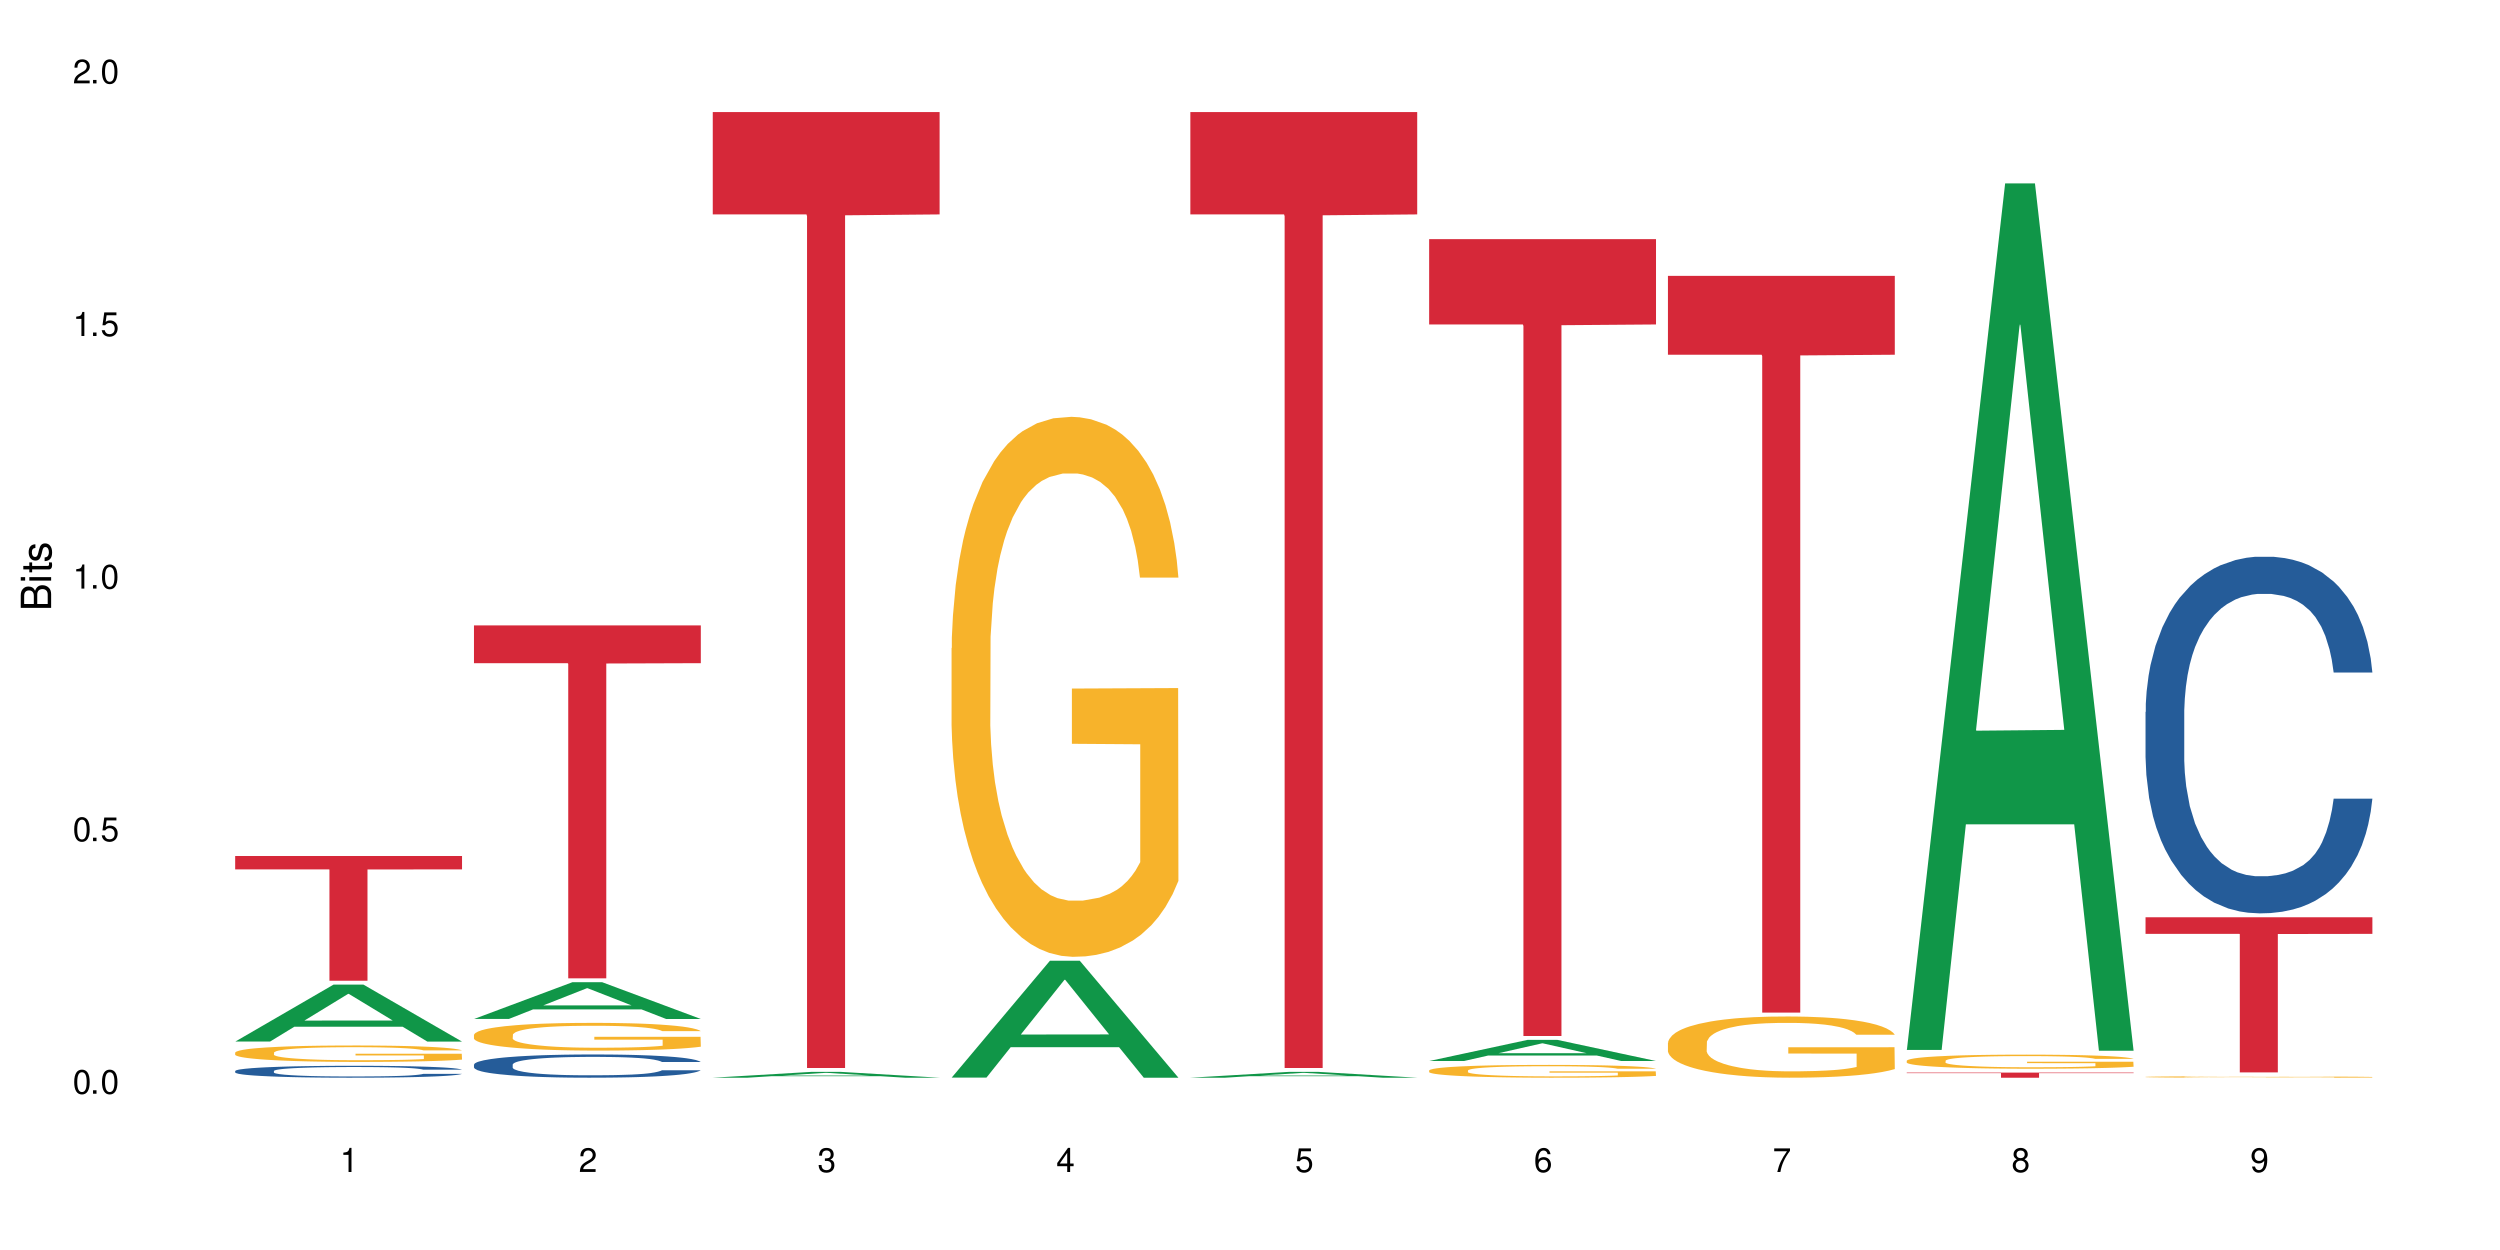 <?xml version="1.0" encoding="UTF-8"?>
<svg xmlns="http://www.w3.org/2000/svg" xmlns:xlink="http://www.w3.org/1999/xlink" width="720" height="360" viewBox="0 0 720 360">
<defs>
<g>
<g id="glyph-0-0">
</g>
<g id="glyph-0-1">
<path d="M 2.641 -6.938 C 2 -6.938 1.422 -6.656 1.078 -6.172 C 0.641 -5.562 0.406 -4.641 0.406 -3.359 C 0.406 -1.016 1.188 0.219 2.641 0.219 C 4.078 0.219 4.859 -1.016 4.859 -3.297 C 4.859 -4.641 4.656 -5.547 4.203 -6.172 C 3.844 -6.656 3.281 -6.938 2.641 -6.938 Z M 2.641 -6.188 C 3.547 -6.188 4 -5.25 4 -3.375 C 4 -1.406 3.562 -0.484 2.625 -0.484 C 1.734 -0.484 1.281 -1.438 1.281 -3.344 C 1.281 -5.25 1.734 -6.188 2.641 -6.188 Z M 2.641 -6.188 "/>
</g>
<g id="glyph-0-2">
<path d="M 1.828 -1 L 0.828 -1 L 0.828 0 L 1.828 0 Z M 1.828 -1 "/>
</g>
<g id="glyph-0-3">
<path d="M 4.562 -6.797 L 1.062 -6.797 L 0.547 -3.094 L 1.328 -3.094 C 1.719 -3.562 2.047 -3.734 2.578 -3.734 C 3.484 -3.734 4.062 -3.109 4.062 -2.094 C 4.062 -1.125 3.484 -0.531 2.578 -0.531 C 1.828 -0.531 1.375 -0.906 1.188 -1.672 L 0.328 -1.672 C 0.453 -1.109 0.547 -0.844 0.75 -0.594 C 1.125 -0.078 1.828 0.219 2.594 0.219 C 3.969 0.219 4.922 -0.781 4.922 -2.219 C 4.922 -3.562 4.031 -4.484 2.719 -4.484 C 2.25 -4.484 1.859 -4.359 1.469 -4.062 L 1.734 -5.969 L 4.562 -5.969 Z M 4.562 -6.797 "/>
</g>
<g id="glyph-0-4">
<path d="M 2.484 -4.938 L 2.484 0 L 3.328 0 L 3.328 -6.938 L 2.766 -6.938 C 2.469 -5.875 2.281 -5.734 0.984 -5.562 L 0.984 -4.938 Z M 2.484 -4.938 "/>
</g>
<g id="glyph-0-5">
<path d="M 4.859 -0.828 L 1.281 -0.828 C 1.359 -1.406 1.672 -1.781 2.5 -2.281 L 3.469 -2.828 C 4.406 -3.344 4.906 -4.062 4.906 -4.906 C 4.906 -5.484 4.672 -6.031 4.266 -6.406 C 3.859 -6.766 3.375 -6.938 2.719 -6.938 C 1.859 -6.938 1.219 -6.625 0.844 -6.031 C 0.609 -5.672 0.5 -5.234 0.484 -4.531 L 1.328 -4.531 C 1.359 -5.016 1.406 -5.281 1.531 -5.516 C 1.75 -5.938 2.188 -6.203 2.703 -6.203 C 3.469 -6.203 4.031 -5.641 4.031 -4.891 C 4.031 -4.344 3.719 -3.859 3.125 -3.516 L 2.234 -3 C 0.812 -2.172 0.406 -1.531 0.328 -0.016 L 4.859 -0.016 Z M 4.859 -0.828 "/>
</g>
<g id="glyph-0-6">
<path d="M 2.125 -3.188 L 2.578 -3.188 C 3.5 -3.188 3.984 -2.766 3.984 -1.922 C 3.984 -1.062 3.469 -0.531 2.594 -0.531 C 1.656 -0.531 1.203 -1 1.156 -2.016 L 0.312 -2.016 C 0.344 -1.453 0.438 -1.094 0.609 -0.781 C 0.953 -0.109 1.625 0.219 2.547 0.219 C 3.953 0.219 4.859 -0.625 4.859 -1.938 C 4.859 -2.828 4.516 -3.297 3.703 -3.594 C 4.344 -3.844 4.656 -4.328 4.656 -5.031 C 4.656 -6.219 3.875 -6.938 2.578 -6.938 C 1.203 -6.938 0.484 -6.172 0.453 -4.703 L 1.297 -4.703 C 1.312 -5.125 1.344 -5.359 1.453 -5.578 C 1.641 -5.969 2.062 -6.203 2.594 -6.203 C 3.344 -6.203 3.797 -5.75 3.797 -5 C 3.797 -4.516 3.609 -4.219 3.25 -4.047 C 3.016 -3.953 2.703 -3.922 2.125 -3.906 Z M 2.125 -3.188 "/>
</g>
<g id="glyph-0-7">
<path d="M 3.141 -1.672 L 3.141 0 L 3.984 0 L 3.984 -1.672 L 4.984 -1.672 L 4.984 -2.438 L 3.984 -2.438 L 3.984 -6.938 L 3.359 -6.938 L 0.266 -2.578 L 0.266 -1.672 Z M 3.141 -2.438 L 1 -2.438 L 3.141 -5.5 Z M 3.141 -2.438 "/>
</g>
<g id="glyph-0-8">
<path d="M 4.781 -5.125 C 4.609 -6.266 3.891 -6.938 2.844 -6.938 C 2.094 -6.938 1.422 -6.578 1.031 -5.953 C 0.594 -5.266 0.406 -4.422 0.406 -3.172 C 0.406 -2 0.578 -1.25 0.984 -0.641 C 1.359 -0.078 1.953 0.219 2.703 0.219 C 3.984 0.219 4.922 -0.75 4.922 -2.094 C 4.922 -3.375 4.062 -4.281 2.844 -4.281 C 2.172 -4.281 1.641 -4.031 1.281 -3.516 C 1.281 -5.234 1.828 -6.188 2.797 -6.188 C 3.391 -6.188 3.797 -5.797 3.938 -5.125 Z M 2.734 -3.531 C 3.547 -3.531 4.062 -2.953 4.062 -2.031 C 4.062 -1.156 3.484 -0.531 2.703 -0.531 C 1.922 -0.531 1.328 -1.188 1.328 -2.078 C 1.328 -2.938 1.906 -3.531 2.734 -3.531 Z M 2.734 -3.531 "/>
</g>
<g id="glyph-0-9">
<path d="M 4.984 -6.797 L 0.438 -6.797 L 0.438 -5.969 L 4.109 -5.969 C 2.5 -3.656 1.828 -2.234 1.328 0 L 2.219 0 C 2.594 -2.172 3.453 -4.047 4.984 -6.094 Z M 4.984 -6.797 "/>
</g>
<g id="glyph-0-10">
<path d="M 3.75 -3.656 C 4.469 -4.094 4.688 -4.438 4.688 -5.078 C 4.688 -6.172 3.844 -6.938 2.641 -6.938 C 1.438 -6.938 0.594 -6.172 0.594 -5.094 C 0.594 -4.438 0.812 -4.094 1.516 -3.656 C 0.734 -3.266 0.359 -2.703 0.359 -1.922 C 0.359 -0.656 1.281 0.219 2.641 0.219 C 3.984 0.219 4.922 -0.656 4.922 -1.922 C 4.922 -2.703 4.531 -3.266 3.75 -3.656 Z M 2.641 -6.188 C 3.359 -6.188 3.812 -5.75 3.812 -5.062 C 3.812 -4.406 3.344 -3.984 2.641 -3.984 C 1.922 -3.984 1.453 -4.406 1.453 -5.078 C 1.453 -5.75 1.922 -6.188 2.641 -6.188 Z M 2.641 -3.266 C 3.484 -3.266 4.062 -2.719 4.062 -1.906 C 4.062 -1.078 3.484 -0.531 2.625 -0.531 C 1.797 -0.531 1.219 -1.094 1.219 -1.906 C 1.219 -2.719 1.781 -3.266 2.641 -3.266 Z M 2.641 -3.266 "/>
</g>
<g id="glyph-0-11">
<path d="M 0.516 -1.578 C 0.672 -0.453 1.406 0.219 2.438 0.219 C 3.188 0.219 3.859 -0.141 4.266 -0.766 C 4.688 -1.453 4.891 -2.297 4.891 -3.547 C 4.891 -4.719 4.703 -5.453 4.312 -6.078 C 3.938 -6.641 3.344 -6.938 2.594 -6.938 C 1.297 -6.938 0.359 -5.969 0.359 -4.625 C 0.359 -3.344 1.234 -2.453 2.453 -2.453 C 3.094 -2.453 3.578 -2.672 4.016 -3.203 C 4 -1.484 3.469 -0.531 2.5 -0.531 C 1.906 -0.531 1.484 -0.906 1.359 -1.578 Z M 2.578 -6.203 C 3.375 -6.203 3.969 -5.531 3.969 -4.641 C 3.969 -3.797 3.391 -3.188 2.547 -3.188 C 1.734 -3.188 1.234 -3.766 1.234 -4.688 C 1.234 -5.562 1.797 -6.203 2.578 -6.203 Z M 2.578 -6.203 "/>
</g>
<g id="glyph-1-0">
</g>
<g id="glyph-1-1">
<path d="M 0 -0.953 L 0 -4.891 C 0 -5.719 -0.234 -6.344 -0.734 -6.797 C -1.188 -7.234 -1.812 -7.469 -2.5 -7.469 C -3.547 -7.469 -4.188 -7 -4.625 -5.875 C -4.984 -6.688 -5.625 -7.094 -6.531 -7.094 C -7.172 -7.094 -7.734 -6.859 -8.141 -6.391 C -8.562 -5.922 -8.75 -5.344 -8.75 -4.5 L -8.75 -0.953 Z M -4.984 -2.062 L -7.766 -2.062 L -7.766 -4.219 C -7.766 -4.844 -7.688 -5.203 -7.453 -5.5 C -7.219 -5.812 -6.859 -5.969 -6.375 -5.969 C -5.891 -5.969 -5.531 -5.812 -5.297 -5.5 C -5.062 -5.203 -4.984 -4.844 -4.984 -4.219 Z M -0.984 -2.062 L -4 -2.062 L -4 -4.781 C -4 -5.766 -3.438 -6.359 -2.484 -6.359 C -1.547 -6.359 -0.984 -5.766 -0.984 -4.781 Z M -0.984 -2.062 "/>
</g>
<g id="glyph-1-2">
<path d="M -6.281 -1.797 L -6.281 -0.797 L 0 -0.797 L 0 -1.797 Z M -8.75 -1.797 L -8.75 -0.797 L -7.484 -0.797 L -7.484 -1.797 Z M -8.75 -1.797 "/>
</g>
<g id="glyph-1-3">
<path d="M -6.281 -3.047 L -6.281 -2.016 L -8.016 -2.016 L -8.016 -1.016 L -6.281 -1.016 L -6.281 -0.172 L -5.469 -0.172 L -5.469 -1.016 L -0.719 -1.016 C -0.078 -1.016 0.281 -1.453 0.281 -2.234 C 0.281 -2.5 0.25 -2.719 0.188 -3.047 L -0.641 -3.047 C -0.609 -2.906 -0.594 -2.766 -0.594 -2.562 C -0.594 -2.141 -0.719 -2.016 -1.156 -2.016 L -5.469 -2.016 L -5.469 -3.047 Z M -6.281 -3.047 "/>
</g>
<g id="glyph-1-4">
<path d="M -4.531 -5.25 C -5.766 -5.25 -6.469 -4.422 -6.469 -2.969 C -6.469 -1.516 -5.719 -0.562 -4.547 -0.562 C -3.562 -0.562 -3.094 -1.062 -2.734 -2.562 L -2.516 -3.484 C -2.344 -4.188 -2.094 -4.469 -1.641 -4.469 C -1.047 -4.469 -0.641 -3.875 -0.641 -3 C -0.641 -2.453 -0.797 -2 -1.062 -1.75 C -1.25 -1.594 -1.422 -1.531 -1.875 -1.469 L -1.875 -0.406 C -0.422 -0.453 0.281 -1.266 0.281 -2.922 C 0.281 -4.5 -0.5 -5.516 -1.719 -5.516 C -2.656 -5.516 -3.172 -4.984 -3.469 -3.734 L -3.703 -2.766 C -3.891 -1.953 -4.156 -1.609 -4.594 -1.609 C -5.188 -1.609 -5.547 -2.125 -5.547 -2.938 C -5.547 -3.75 -5.203 -4.172 -4.531 -4.203 Z M -4.531 -5.25 "/>
</g>
</g>
</defs>
<rect x="-72" y="-36" width="864" height="432" fill="rgb(100%, 100%, 100%)" fill-opacity="1"/>
<path fill-rule="nonzero" fill="rgb(6.275%, 58.824%, 28.235%)" fill-opacity="1" d="M 67.73 299.969 L 67.801 299.953 L 96.07 283.562 L 104.656 283.562 L 133.066 299.984 L 123.082 299.984 L 115.965 295.699 L 84.762 295.699 L 77.781 299.969 L 67.73 299.969 L 87.766 293.926 L 113.102 293.91 L 100.469 286.246 L 100.328 286.23 L 100.188 286.277 L 87.695 293.91 L 87.766 293.926 Z M 67.73 299.969 "/>
<path fill-rule="nonzero" fill="rgb(14.51%, 36.078%, 60%)" fill-opacity="1" d="M 67.73 308.441 L 67.812 308.438 L 67.812 308.363 L 68.051 308.242 L 68.605 308.094 L 69.164 307.988 L 70.598 307.805 L 72.59 307.625 L 74.664 307.488 L 76.176 307.406 L 77.531 307.344 L 80.637 307.227 L 82.629 307.168 L 84.781 307.113 L 87.41 307.062 L 89.324 307.031 L 93.625 306.98 L 96.812 306.957 L 99.281 306.949 L 104.621 306.949 L 107.809 306.961 L 110.117 306.977 L 112.668 307.004 L 114.82 307.031 L 118.562 307.098 L 121.91 307.188 L 123.426 307.238 L 125.816 307.336 L 127.648 307.43 L 128.922 307.512 L 130.355 307.625 L 131.629 307.766 L 132.586 307.926 L 133.066 308.062 L 121.91 308.062 L 121.352 307.938 L 120.715 307.84 L 119.52 307.711 L 118.324 307.621 L 116.652 307.527 L 115.137 307.469 L 113.066 307.41 L 111.234 307.371 L 109.32 307.344 L 107.488 307.324 L 103.984 307.305 L 99.922 307.305 L 98.406 307.312 L 95.297 307.336 L 93.625 307.359 L 91.234 307.402 L 89.562 307.445 L 87.57 307.508 L 86.215 307.559 L 84.543 307.641 L 83.348 307.715 L 81.992 307.816 L 81.195 307.895 L 80.48 307.984 L 79.84 308.086 L 79.363 308.195 L 79.043 308.312 L 78.887 308.426 L 78.887 308.91 L 79.043 309.023 L 79.441 309.156 L 80.48 309.348 L 81.992 309.516 L 83.746 309.645 L 85.418 309.738 L 86.375 309.785 L 87.648 309.832 L 89.641 309.898 L 92.512 309.961 L 94.184 309.984 L 96.734 310.008 L 99.363 310.023 L 102.867 310.023 L 105.977 310.008 L 108.047 309.992 L 110.199 309.969 L 113.145 309.914 L 114.98 309.863 L 116.57 309.805 L 117.766 309.746 L 118.562 309.695 L 119.758 309.598 L 120.715 309.492 L 121.434 309.383 L 121.91 309.277 L 133.066 309.277 L 132.586 309.402 L 131.871 309.523 L 131.152 309.613 L 130.039 309.723 L 128.762 309.82 L 126.93 309.93 L 125.418 310.004 L 123.426 310.082 L 121.59 310.141 L 119.602 310.195 L 116.652 310.258 L 114.738 310.289 L 112.668 310.316 L 110.199 310.344 L 107.09 310.363 L 103.746 310.375 L 100.637 310.379 L 97.289 310.375 L 94.82 310.359 L 91.555 310.332 L 87.492 310.277 L 84.543 310.215 L 82.23 310.156 L 80.238 310.094 L 78.008 310.008 L 75.141 309.871 L 73.387 309.766 L 72.191 309.676 L 70.84 309.555 L 69.883 309.445 L 68.766 309.27 L 67.969 309.047 L 67.73 308.875 Z M 67.73 308.441 "/>
<path fill-rule="nonzero" fill="rgb(96.863%, 70.196%, 16.863%)" fill-opacity="1" d="M 67.73 303.129 L 67.812 303.125 L 67.812 303.039 L 68.129 302.844 L 68.926 302.574 L 69.961 302.355 L 71.078 302.184 L 71.793 302.09 L 72.988 301.961 L 74.023 301.867 L 76.656 301.672 L 80 301.492 L 81.832 301.414 L 83.906 301.34 L 86.852 301.258 L 88.207 301.227 L 92.352 301.16 L 97.051 301.117 L 102.23 301.102 L 104.621 301.105 L 107.887 301.125 L 112.348 301.172 L 114.898 301.215 L 116.891 301.258 L 118.961 301.312 L 121.512 301.402 L 123.902 301.504 L 125.816 301.609 L 127.727 301.738 L 129.32 301.875 L 130.676 302.027 L 131.871 302.207 L 132.586 302.359 L 133.066 302.512 L 121.988 302.512 L 121.352 302.359 L 120.637 302.242 L 119.441 302.102 L 118.246 301.996 L 117.051 301.914 L 114.82 301.801 L 112.906 301.734 L 110.516 301.672 L 108.207 301.633 L 105.578 301.609 L 103.984 301.598 L 99.762 301.598 L 95.938 301.629 L 93.707 301.664 L 92.113 301.699 L 89.879 301.762 L 88.527 301.816 L 87.73 301.852 L 85.34 301.984 L 83.746 302.105 L 82.871 302.188 L 81.754 302.316 L 80.957 302.434 L 80.082 302.605 L 79.602 302.734 L 78.965 303.027 L 78.887 303.805 L 79.125 303.969 L 79.602 304.148 L 80.238 304.305 L 81.195 304.469 L 82.152 304.594 L 83.824 304.762 L 85.258 304.875 L 86.375 304.945 L 88.527 305.062 L 89.402 305.102 L 91.473 305.18 L 93.625 305.242 L 96.254 305.293 L 98.246 305.316 L 101.434 305.34 L 105.496 305.34 L 110.277 305.312 L 113.305 305.277 L 115.379 305.246 L 116.73 305.215 L 118.406 305.168 L 119.602 305.125 L 120.715 305.078 L 122.07 305.004 L 122.07 303.969 L 102.391 303.965 L 102.391 303.48 L 132.984 303.477 L 133.066 305.168 L 131.391 305.285 L 129.32 305.395 L 127.328 305.48 L 125.258 305.555 L 122.309 305.637 L 119.918 305.691 L 116.254 305.75 L 112.906 305.789 L 109.402 305.816 L 106.293 305.828 L 102.629 305.832 L 99.363 305.824 L 95.855 305.797 L 93.066 305.762 L 90.52 305.719 L 87.969 305.664 L 84.781 305.574 L 82.711 305.5 L 80.559 305.41 L 78.406 305.301 L 76.496 305.184 L 75.219 305.094 L 73.945 304.988 L 72.59 304.859 L 71.316 304.715 L 70.359 304.578 L 69.484 304.43 L 68.848 304.285 L 68.211 304.09 L 67.891 303.938 L 67.73 303.801 Z M 67.73 303.129 "/>
<path fill-rule="nonzero" fill="rgb(83.922%, 15.686%, 22.353%)" fill-opacity="1" d="M 67.73 246.535 L 133.066 246.535 L 133.066 250.379 L 105.836 250.414 L 105.836 282.445 L 94.879 282.445 L 94.879 250.445 L 94.723 250.379 L 67.73 250.379 Z M 67.73 246.535 "/>
<path fill-rule="nonzero" fill="rgb(6.275%, 58.824%, 28.235%)" fill-opacity="1" d="M 136.504 293.457 L 136.574 293.449 L 164.844 282.879 L 173.43 282.879 L 201.836 293.469 L 191.855 293.469 L 184.738 290.703 L 153.535 290.703 L 146.555 293.457 L 136.504 293.457 L 156.535 289.562 L 181.875 289.551 L 169.242 284.609 L 169.102 284.598 L 168.961 284.629 L 156.469 289.551 L 156.535 289.562 Z M 136.504 293.457 "/>
<path fill-rule="nonzero" fill="rgb(14.51%, 36.078%, 60%)" fill-opacity="1" d="M 136.504 306.602 L 136.582 306.594 L 136.582 306.449 L 136.824 306.215 L 137.379 305.922 L 137.938 305.723 L 139.371 305.359 L 141.363 305.012 L 143.434 304.742 L 144.949 304.582 L 146.305 304.461 L 149.41 304.234 L 151.402 304.121 L 153.555 304.016 L 156.184 303.91 L 158.098 303.852 L 162.398 303.754 L 165.586 303.711 L 168.055 303.691 L 173.395 303.691 L 176.582 303.715 L 178.891 303.746 L 181.441 303.797 L 183.594 303.852 L 187.336 303.984 L 190.684 304.156 L 192.195 304.254 L 194.586 304.441 L 196.418 304.625 L 197.695 304.785 L 199.129 305.012 L 200.402 305.285 L 201.359 305.598 L 201.836 305.863 L 190.684 305.863 L 190.125 305.617 L 189.488 305.426 L 188.293 305.176 L 187.098 305 L 185.426 304.824 L 183.91 304.707 L 181.84 304.59 L 180.008 304.516 L 178.094 304.461 L 176.262 304.426 L 172.758 304.387 L 168.691 304.387 L 167.18 304.402 L 164.07 304.449 L 162.398 304.492 L 160.008 304.578 L 158.336 304.656 L 156.344 304.781 L 154.988 304.883 L 153.316 305.043 L 152.121 305.184 L 150.766 305.387 L 149.969 305.539 L 149.25 305.707 L 148.613 305.91 L 148.137 306.125 L 147.816 306.352 L 147.66 306.57 L 147.66 307.52 L 147.816 307.738 L 148.215 307.996 L 149.25 308.367 L 150.766 308.691 L 152.52 308.949 L 154.191 309.133 L 155.148 309.219 L 156.422 309.316 L 158.414 309.438 L 161.281 309.559 L 162.957 309.609 L 165.504 309.656 L 168.137 309.684 L 171.641 309.684 L 174.746 309.656 L 176.82 309.629 L 178.973 309.578 L 181.918 309.477 L 183.75 309.375 L 185.344 309.262 L 186.539 309.145 L 187.336 309.047 L 188.531 308.855 L 189.488 308.648 L 190.203 308.434 L 190.684 308.227 L 201.836 308.227 L 201.359 308.473 L 200.645 308.711 L 199.926 308.887 L 198.809 309.102 L 197.535 309.293 L 195.703 309.504 L 194.188 309.645 L 192.195 309.797 L 190.363 309.914 L 188.371 310.02 L 185.426 310.141 L 183.512 310.203 L 181.441 310.258 L 178.973 310.305 L 175.863 310.348 L 172.516 310.375 L 169.41 310.379 L 166.062 310.367 L 163.594 310.344 L 160.328 310.289 L 156.262 310.176 L 153.316 310.062 L 151.004 309.945 L 149.012 309.824 L 146.781 309.656 L 143.914 309.391 L 142.16 309.18 L 140.965 309.012 L 139.609 308.773 L 138.656 308.559 L 137.539 308.215 L 136.742 307.781 L 136.504 307.445 Z M 136.504 306.602 "/>
<path fill-rule="nonzero" fill="rgb(96.863%, 70.196%, 16.863%)" fill-opacity="1" d="M 136.504 298.008 L 136.582 298 L 136.582 297.855 L 136.902 297.527 L 137.699 297.074 L 138.734 296.703 L 139.852 296.41 L 140.566 296.258 L 141.762 296.039 L 142.797 295.879 L 145.426 295.547 L 148.773 295.242 L 150.605 295.109 L 152.68 294.988 L 155.625 294.848 L 156.98 294.797 L 161.125 294.68 L 165.824 294.609 L 171.004 294.586 L 173.395 294.594 L 176.66 294.621 L 181.121 294.703 L 183.672 294.773 L 185.664 294.848 L 187.734 294.941 L 190.285 295.09 L 192.676 295.266 L 194.586 295.438 L 196.5 295.656 L 198.094 295.891 L 199.449 296.148 L 200.645 296.453 L 201.359 296.707 L 201.836 296.965 L 190.762 296.965 L 190.125 296.707 L 189.41 296.512 L 188.215 296.27 L 187.02 296.098 L 185.824 295.957 L 183.594 295.766 L 181.68 295.652 L 179.289 295.547 L 176.98 295.484 L 174.348 295.438 L 172.758 295.426 L 168.535 295.426 L 164.707 295.477 L 162.477 295.535 L 160.883 295.594 L 158.652 295.703 L 157.301 295.789 L 156.504 295.848 L 154.113 296.074 L 152.52 296.277 L 151.641 296.418 L 150.527 296.637 L 149.73 296.832 L 148.852 297.125 L 148.375 297.344 L 147.738 297.84 L 147.66 299.152 L 147.898 299.43 L 148.375 299.73 L 149.012 299.992 L 149.969 300.27 L 150.926 300.48 L 152.598 300.766 L 154.031 300.953 L 155.148 301.078 L 157.301 301.277 L 158.176 301.34 L 160.246 301.473 L 162.398 301.574 L 165.027 301.664 L 167.02 301.707 L 170.207 301.742 L 174.27 301.742 L 179.051 301.699 L 182.078 301.641 L 184.148 301.582 L 185.504 301.531 L 187.176 301.449 L 188.371 301.379 L 189.488 301.297 L 190.844 301.172 L 190.844 299.43 L 171.164 299.422 L 171.164 298.605 L 201.758 298.598 L 201.836 301.449 L 200.164 301.648 L 198.094 301.836 L 196.102 301.984 L 194.031 302.109 L 191.082 302.246 L 188.691 302.332 L 185.027 302.438 L 181.68 302.5 L 178.176 302.547 L 175.066 302.566 L 171.402 302.574 L 168.137 302.559 L 164.629 302.516 L 161.84 302.457 L 159.289 302.387 L 156.742 302.289 L 153.555 302.137 L 151.484 302.012 L 149.332 301.859 L 147.18 301.676 L 145.27 301.48 L 143.992 301.328 L 142.719 301.152 L 141.363 300.934 L 140.09 300.684 L 139.133 300.457 L 138.258 300.203 L 137.617 299.961 L 136.98 299.633 L 136.664 299.371 L 136.504 299.145 Z M 136.504 298.008 "/>
<path fill-rule="nonzero" fill="rgb(83.922%, 15.686%, 22.353%)" fill-opacity="1" d="M 136.504 180.113 L 201.836 180.113 L 201.836 190.992 L 174.609 191.09 L 174.609 281.762 L 163.652 281.762 L 163.652 191.184 L 163.496 190.992 L 136.504 190.992 Z M 136.504 180.113 "/>
<path fill-rule="nonzero" fill="rgb(6.275%, 58.824%, 28.235%)" fill-opacity="1" d="M 205.277 310.379 L 205.348 310.375 L 233.617 308.703 L 242.203 308.703 L 270.609 310.379 L 260.629 310.379 L 253.508 309.941 L 222.309 309.941 L 215.328 310.379 L 205.277 310.379 L 225.309 309.762 L 250.648 309.758 L 238.012 308.977 L 237.875 308.977 L 237.734 308.98 L 225.238 309.758 L 225.309 309.762 Z M 205.277 310.379 "/>
<path fill-rule="nonzero" fill="rgb(83.922%, 15.686%, 22.353%)" fill-opacity="1" d="M 205.277 32.281 L 270.609 32.281 L 270.609 61.75 L 243.383 62.008 L 243.383 307.586 L 232.426 307.586 L 232.426 62.266 L 232.266 61.75 L 205.277 61.75 Z M 205.277 32.281 "/>
<path fill-rule="nonzero" fill="rgb(6.275%, 58.824%, 28.235%)" fill-opacity="1" d="M 274.051 310.348 L 274.117 310.316 L 302.387 276.688 L 310.973 276.688 L 339.383 310.379 L 329.402 310.379 L 322.281 301.586 L 291.082 301.586 L 284.102 310.348 L 274.051 310.348 L 294.082 297.945 L 319.422 297.914 L 306.785 282.191 L 306.645 282.16 L 306.508 282.254 L 294.012 297.914 L 294.082 297.945 Z M 274.051 310.348 "/>
<path fill-rule="nonzero" fill="rgb(96.863%, 70.196%, 16.863%)" fill-opacity="1" d="M 274.051 186.656 L 274.129 186.516 L 274.129 183.676 L 274.449 177.281 L 275.246 168.477 L 276.281 161.234 L 277.395 155.551 L 278.113 152.57 L 279.309 148.309 L 280.344 145.184 L 282.973 138.793 L 286.32 132.828 L 288.152 130.27 L 290.223 127.855 L 293.172 125.156 L 294.527 124.164 L 298.668 121.891 L 303.371 120.469 L 308.547 120.043 L 310.938 120.184 L 314.207 120.754 L 318.668 122.316 L 321.219 123.738 L 323.207 125.156 L 325.281 127.004 L 327.832 129.844 L 330.219 133.254 L 332.133 136.66 L 334.043 140.922 L 335.637 145.469 L 336.992 150.438 L 338.188 156.402 L 338.906 161.375 L 339.383 166.348 L 328.309 166.348 L 327.672 161.375 L 326.953 157.539 L 325.758 152.852 L 324.562 149.445 L 323.367 146.746 L 321.137 143.055 L 319.227 140.781 L 316.836 138.793 L 314.523 137.512 L 311.895 136.66 L 310.301 136.379 L 306.078 136.379 L 302.254 137.371 L 300.023 138.508 L 298.43 139.645 L 296.199 141.773 L 294.844 143.48 L 294.047 144.617 L 291.656 149.02 L 290.062 152.996 L 289.188 155.695 L 288.07 159.953 L 287.273 163.789 L 286.398 169.473 L 285.922 173.73 L 285.285 183.391 L 285.203 208.957 L 285.441 214.355 L 285.922 220.176 L 286.559 225.289 L 287.516 230.688 L 288.469 234.805 L 290.145 240.344 L 291.578 244.039 L 292.691 246.453 L 294.844 250.289 L 295.723 251.566 L 297.793 254.121 L 299.945 256.109 L 302.574 257.816 L 304.566 258.668 L 307.75 259.379 L 311.816 259.379 L 316.598 258.527 L 319.625 257.391 L 321.695 256.254 L 323.051 255.258 L 324.723 253.695 L 325.918 252.277 L 327.035 250.715 L 328.387 248.301 L 328.387 214.355 L 308.707 214.211 L 308.707 198.305 L 339.305 198.16 L 339.383 253.695 L 337.711 257.531 L 335.637 261.223 L 333.645 264.066 L 331.574 266.48 L 328.625 269.18 L 326.238 270.883 L 322.57 272.871 L 319.227 274.148 L 315.719 275 L 312.613 275.43 L 308.945 275.57 L 305.68 275.285 L 302.176 274.434 L 299.387 273.297 L 296.836 271.879 L 294.285 270.031 L 291.102 267.047 L 289.027 264.633 L 286.875 261.652 L 284.727 258.102 L 282.812 254.266 L 281.539 251.281 L 280.266 247.875 L 278.91 243.613 L 277.633 238.785 L 276.68 234.379 L 275.801 229.41 L 275.164 224.723 L 274.527 218.332 L 274.207 213.219 L 274.051 208.812 Z M 274.051 186.656 "/>
<path fill-rule="nonzero" fill="rgb(6.275%, 58.824%, 28.235%)" fill-opacity="1" d="M 342.82 310.379 L 342.891 310.375 L 371.16 308.703 L 379.746 308.703 L 408.156 310.379 L 398.176 310.379 L 391.055 309.941 L 359.852 309.941 L 352.875 310.379 L 342.82 310.379 L 362.855 309.762 L 388.191 309.758 L 375.559 308.977 L 375.418 308.977 L 375.281 308.98 L 362.785 309.758 L 362.855 309.762 Z M 342.82 310.379 "/>
<path fill-rule="nonzero" fill="rgb(83.922%, 15.686%, 22.353%)" fill-opacity="1" d="M 342.82 32.281 L 408.156 32.281 L 408.156 61.75 L 380.926 62.008 L 380.926 307.586 L 369.973 307.586 L 369.973 62.266 L 369.812 61.75 L 342.82 61.75 Z M 342.82 32.281 "/>
<path fill-rule="nonzero" fill="rgb(6.275%, 58.824%, 28.235%)" fill-opacity="1" d="M 411.594 305.57 L 411.664 305.562 L 439.934 299.484 L 448.52 299.484 L 476.93 305.574 L 466.945 305.574 L 459.828 303.984 L 428.625 303.984 L 421.645 305.57 L 411.594 305.57 L 431.629 303.328 L 456.965 303.324 L 444.332 300.48 L 444.191 300.477 L 444.051 300.492 L 431.559 303.324 L 431.629 303.328 Z M 411.594 305.57 "/>
<path fill-rule="nonzero" fill="rgb(96.863%, 70.196%, 16.863%)" fill-opacity="1" d="M 411.594 308.27 L 411.676 308.27 L 411.676 308.199 L 411.992 308.051 L 412.789 307.84 L 413.824 307.668 L 414.941 307.535 L 415.656 307.465 L 416.852 307.363 L 417.891 307.289 L 420.52 307.137 L 423.863 306.996 L 425.695 306.934 L 427.77 306.879 L 430.715 306.812 L 432.07 306.789 L 436.215 306.734 L 440.914 306.703 L 446.094 306.691 L 448.484 306.695 L 451.75 306.707 L 456.211 306.746 L 458.762 306.781 L 460.754 306.812 L 462.824 306.855 L 465.375 306.926 L 467.766 307.004 L 469.68 307.086 L 471.59 307.188 L 473.184 307.293 L 474.539 307.414 L 475.734 307.555 L 476.449 307.672 L 476.93 307.789 L 465.855 307.789 L 465.215 307.672 L 464.5 307.582 L 463.305 307.469 L 462.109 307.391 L 460.914 307.324 L 458.684 307.238 L 456.77 307.184 L 454.379 307.137 L 452.07 307.105 L 449.441 307.086 L 447.848 307.078 L 443.625 307.078 L 439.801 307.102 L 437.57 307.129 L 435.977 307.156 L 433.746 307.207 L 432.391 307.246 L 431.594 307.273 L 429.203 307.379 L 427.609 307.473 L 426.734 307.539 L 425.617 307.637 L 424.82 307.73 L 423.945 307.863 L 423.465 307.965 L 422.828 308.195 L 422.75 308.801 L 422.988 308.93 L 423.465 309.066 L 424.105 309.188 L 425.059 309.316 L 426.016 309.414 L 427.688 309.543 L 429.125 309.633 L 430.238 309.688 L 432.391 309.781 L 433.266 309.809 L 435.336 309.871 L 437.488 309.918 L 440.117 309.957 L 442.109 309.98 L 445.297 309.996 L 449.359 309.996 L 454.141 309.977 L 457.168 309.949 L 459.242 309.922 L 460.594 309.898 L 462.27 309.859 L 463.465 309.828 L 464.578 309.789 L 465.934 309.734 L 465.934 308.93 L 446.254 308.926 L 446.254 308.547 L 476.848 308.543 L 476.93 309.859 L 475.254 309.953 L 473.184 310.039 L 471.191 310.105 L 469.121 310.164 L 466.172 310.227 L 463.781 310.27 L 460.117 310.316 L 456.77 310.348 L 453.266 310.367 L 450.156 310.375 L 446.492 310.379 L 443.227 310.371 L 439.719 310.352 L 436.93 310.324 L 434.383 310.293 L 431.832 310.25 L 428.645 310.176 L 426.574 310.121 L 424.422 310.051 L 422.27 309.965 L 420.359 309.875 L 419.082 309.805 L 417.809 309.723 L 416.453 309.621 L 415.18 309.508 L 414.223 309.402 L 413.348 309.285 L 412.711 309.176 L 412.074 309.023 L 411.754 308.902 L 411.594 308.797 Z M 411.594 308.27 "/>
<path fill-rule="nonzero" fill="rgb(83.922%, 15.686%, 22.353%)" fill-opacity="1" d="M 411.594 68.879 L 476.93 68.879 L 476.93 93.445 L 449.699 93.66 L 449.699 298.367 L 438.746 298.367 L 438.746 93.875 L 438.586 93.445 L 411.594 93.445 Z M 411.594 68.879 "/>
<path fill-rule="nonzero" fill="rgb(96.863%, 70.196%, 16.863%)" fill-opacity="1" d="M 480.367 300.297 L 480.445 300.281 L 480.445 299.961 L 480.766 299.234 L 481.562 298.238 L 482.598 297.414 L 483.715 296.77 L 484.43 296.434 L 485.625 295.949 L 486.66 295.594 L 489.289 294.871 L 492.637 294.195 L 494.469 293.906 L 496.543 293.633 L 499.488 293.324 L 500.844 293.211 L 504.988 292.953 L 509.688 292.793 L 514.867 292.746 L 517.258 292.762 L 520.523 292.824 L 524.984 293.004 L 527.535 293.164 L 529.527 293.324 L 531.598 293.535 L 534.148 293.855 L 536.539 294.242 L 538.449 294.629 L 540.363 295.113 L 541.957 295.629 L 543.312 296.191 L 544.508 296.867 L 545.223 297.43 L 545.703 297.996 L 534.625 297.996 L 533.988 297.43 L 533.273 296.996 L 532.078 296.465 L 530.883 296.078 L 529.688 295.773 L 527.457 295.355 L 525.543 295.098 L 523.152 294.871 L 520.844 294.727 L 518.215 294.629 L 516.621 294.598 L 512.398 294.598 L 508.574 294.711 L 506.34 294.84 L 504.746 294.969 L 502.516 295.211 L 501.164 295.402 L 500.367 295.531 L 497.977 296.031 L 496.383 296.48 L 495.504 296.789 L 494.391 297.27 L 493.594 297.707 L 492.719 298.348 L 492.238 298.832 L 491.602 299.926 L 491.523 302.828 L 491.762 303.438 L 492.238 304.098 L 492.875 304.68 L 493.832 305.289 L 494.789 305.758 L 496.461 306.387 L 497.895 306.805 L 499.012 307.078 L 501.164 307.512 L 502.039 307.656 L 504.109 307.949 L 506.262 308.172 L 508.891 308.367 L 510.883 308.465 L 514.07 308.543 L 518.133 308.543 L 522.914 308.445 L 525.941 308.316 L 528.012 308.188 L 529.367 308.078 L 531.039 307.898 L 532.234 307.738 L 533.352 307.562 L 534.707 307.289 L 534.707 303.438 L 515.027 303.422 L 515.027 301.617 L 545.621 301.602 L 545.703 307.898 L 544.027 308.336 L 541.957 308.754 L 539.965 309.074 L 537.895 309.348 L 534.945 309.656 L 532.555 309.848 L 528.891 310.074 L 525.543 310.219 L 522.039 310.316 L 518.93 310.363 L 515.266 310.379 L 512 310.348 L 508.492 310.25 L 505.703 310.121 L 503.156 309.961 L 500.605 309.75 L 497.418 309.414 L 495.348 309.141 L 493.195 308.801 L 491.043 308.398 L 489.133 307.965 L 487.855 307.625 L 486.582 307.238 L 485.227 306.758 L 483.953 306.207 L 482.996 305.711 L 482.121 305.145 L 481.484 304.613 L 480.844 303.891 L 480.527 303.309 L 480.367 302.809 Z M 480.367 300.297 "/>
<path fill-rule="nonzero" fill="rgb(83.922%, 15.686%, 22.353%)" fill-opacity="1" d="M 480.367 79.449 L 545.703 79.449 L 545.703 102.164 L 518.473 102.363 L 518.473 291.629 L 507.516 291.629 L 507.516 102.562 L 507.359 102.164 L 480.367 102.164 Z M 480.367 79.449 "/>
<path fill-rule="nonzero" fill="rgb(6.275%, 58.824%, 28.235%)" fill-opacity="1" d="M 549.141 302.383 L 549.211 302.148 L 577.48 52.816 L 586.066 52.816 L 614.473 302.617 L 604.492 302.617 L 597.371 237.41 L 566.172 237.41 L 559.191 302.383 L 549.141 302.383 L 569.172 210.438 L 594.512 210.203 L 581.875 93.629 L 581.738 93.395 L 581.598 94.098 L 569.102 210.203 L 569.172 210.438 Z M 549.141 302.383 "/>
<path fill-rule="nonzero" fill="rgb(96.863%, 70.196%, 16.863%)" fill-opacity="1" d="M 549.141 305.473 L 549.219 305.469 L 549.219 305.395 L 549.539 305.23 L 550.336 305 L 551.371 304.809 L 552.484 304.66 L 553.203 304.586 L 554.398 304.473 L 555.434 304.391 L 558.062 304.227 L 561.41 304.07 L 563.242 304.004 L 565.312 303.941 L 568.262 303.871 L 569.617 303.844 L 573.758 303.785 L 578.461 303.746 L 583.641 303.734 L 586.031 303.738 L 589.297 303.754 L 593.758 303.797 L 596.309 303.832 L 598.301 303.871 L 600.371 303.918 L 602.922 303.992 L 605.312 304.082 L 607.223 304.168 L 609.137 304.281 L 610.73 304.398 L 612.082 304.527 L 613.277 304.684 L 613.996 304.812 L 614.473 304.945 L 603.398 304.945 L 602.762 304.812 L 602.043 304.715 L 600.848 304.59 L 599.652 304.504 L 598.461 304.434 L 596.227 304.336 L 594.316 304.277 L 591.926 304.227 L 589.613 304.191 L 586.984 304.168 L 585.391 304.16 L 581.168 304.16 L 577.344 304.188 L 575.113 304.219 L 573.52 304.246 L 571.289 304.301 L 569.934 304.348 L 569.137 304.375 L 566.75 304.492 L 565.156 304.594 L 564.277 304.664 L 563.164 304.777 L 562.367 304.879 L 561.488 305.023 L 561.012 305.137 L 560.375 305.387 L 560.293 306.055 L 560.535 306.195 L 561.012 306.348 L 561.648 306.48 L 562.605 306.621 L 563.562 306.73 L 565.234 306.875 L 566.668 306.969 L 567.785 307.031 L 569.934 307.133 L 570.812 307.168 L 572.883 307.234 L 575.035 307.285 L 577.664 307.328 L 579.656 307.352 L 582.844 307.371 L 586.906 307.371 L 591.688 307.348 L 594.715 307.32 L 596.785 307.289 L 598.141 307.262 L 599.812 307.223 L 601.008 307.184 L 602.125 307.145 L 603.48 307.082 L 603.48 306.195 L 583.797 306.191 L 583.797 305.777 L 614.395 305.773 L 614.473 307.223 L 612.801 307.32 L 610.73 307.418 L 608.738 307.492 L 606.664 307.555 L 603.719 307.625 L 601.328 307.672 L 597.664 307.723 L 594.316 307.754 L 590.809 307.777 L 587.703 307.789 L 584.039 307.793 L 580.77 307.785 L 577.266 307.762 L 574.477 307.734 L 571.926 307.695 L 569.379 307.648 L 566.191 307.57 L 564.117 307.508 L 561.969 307.43 L 559.816 307.336 L 557.902 307.238 L 556.629 307.16 L 555.355 307.07 L 554 306.961 L 552.727 306.832 L 551.77 306.719 L 550.895 306.59 L 550.254 306.465 L 549.617 306.301 L 549.301 306.168 L 549.141 306.051 Z M 549.141 305.473 "/>
<path fill-rule="nonzero" fill="rgb(83.922%, 15.686%, 22.353%)" fill-opacity="1" d="M 549.141 308.91 L 614.473 308.91 L 614.473 309.066 L 587.246 309.066 L 587.246 310.379 L 576.289 310.379 L 576.289 309.07 L 576.129 309.066 L 549.141 309.066 Z M 549.141 308.91 "/>
<path fill-rule="nonzero" fill="rgb(14.51%, 36.078%, 60%)" fill-opacity="1" d="M 617.914 205.039 L 617.992 204.945 L 617.992 202.691 L 618.23 199.125 L 618.789 194.621 L 619.348 191.523 L 620.781 185.984 L 622.773 180.633 L 624.844 176.504 L 626.359 174.062 L 627.711 172.184 L 630.82 168.711 L 632.812 166.926 L 634.965 165.332 L 637.594 163.734 L 639.504 162.797 L 643.809 161.297 L 646.996 160.637 L 649.465 160.355 L 654.801 160.355 L 657.988 160.73 L 660.301 161.203 L 662.852 161.953 L 665 162.797 L 668.746 164.863 L 672.094 167.492 L 673.605 168.992 L 675.996 171.902 L 677.828 174.719 L 679.102 177.16 L 680.539 180.633 L 681.812 184.855 L 682.77 189.645 L 683.246 193.68 L 672.094 193.68 L 671.535 189.926 L 670.898 187.016 L 669.703 183.168 L 668.508 180.445 L 666.832 177.723 L 665.32 175.938 L 663.246 174.156 L 661.414 173.031 L 659.504 172.184 L 657.672 171.621 L 654.164 171.059 L 650.102 171.059 L 648.586 171.246 L 645.48 171.996 L 643.809 172.652 L 641.418 173.969 L 639.742 175.188 L 637.75 177.066 L 636.398 178.66 L 634.723 181.102 L 633.527 183.262 L 632.176 186.359 L 631.379 188.707 L 630.66 191.336 L 630.023 194.434 L 629.547 197.719 L 629.227 201.191 L 629.066 204.57 L 629.066 219.121 L 629.227 222.5 L 629.625 226.441 L 630.66 232.168 L 632.176 237.145 L 633.926 241.086 L 635.602 243.902 L 636.559 245.219 L 637.832 246.719 L 639.824 248.598 L 642.691 250.473 L 644.363 251.227 L 646.914 251.977 L 649.543 252.352 L 653.051 252.352 L 656.156 251.977 L 658.227 251.508 L 660.379 250.754 L 663.328 249.16 L 665.16 247.656 L 666.754 245.875 L 667.949 244.09 L 668.746 242.59 L 669.941 239.68 L 670.898 236.488 L 671.613 233.203 L 672.094 230.012 L 683.246 230.012 L 682.77 233.766 L 682.051 237.426 L 681.336 240.148 L 680.219 243.434 L 678.945 246.344 L 677.113 249.629 L 675.598 251.789 L 673.605 254.137 L 671.773 255.918 L 669.781 257.516 L 666.832 259.391 L 664.922 260.332 L 662.852 261.176 L 660.379 261.926 L 657.273 262.582 L 653.926 262.961 L 650.82 263.055 L 647.473 262.863 L 645.004 262.488 L 641.734 261.645 L 637.672 259.957 L 634.723 258.172 L 632.414 256.387 L 630.422 254.512 L 628.191 251.977 L 625.324 247.844 L 623.57 244.652 L 622.375 242.027 L 621.02 238.363 L 620.062 235.078 L 618.949 229.82 L 618.152 223.156 L 617.914 217.996 Z M 617.914 205.039 "/>
<path fill-rule="nonzero" fill="rgb(96.863%, 70.196%, 16.863%)" fill-opacity="1" d="M 617.914 310.145 L 617.992 310.145 L 617.992 310.137 L 618.312 310.121 L 619.109 310.098 L 620.145 310.078 L 621.258 310.062 L 621.977 310.055 L 623.172 310.043 L 624.207 310.035 L 626.836 310.02 L 630.184 310.004 L 632.016 309.996 L 634.086 309.992 L 637.035 309.984 L 638.391 309.98 L 642.531 309.973 L 647.234 309.973 L 652.414 309.969 L 654.801 309.969 L 658.07 309.973 L 662.531 309.977 L 665.082 309.98 L 667.074 309.984 L 669.145 309.988 L 671.695 309.996 L 674.082 310.004 L 675.996 310.012 L 677.91 310.023 L 679.5 310.035 L 680.855 310.051 L 682.051 310.066 L 682.77 310.078 L 683.246 310.09 L 672.172 310.09 L 671.535 310.078 L 670.816 310.07 L 669.621 310.055 L 667.23 310.039 L 665 310.031 L 663.09 310.023 L 660.699 310.02 L 658.387 310.016 L 655.758 310.012 L 649.941 310.012 L 646.117 310.016 L 643.887 310.02 L 642.293 310.02 L 640.062 310.027 L 638.707 310.031 L 633.926 310.055 L 633.051 310.062 L 631.934 310.074 L 631.141 310.086 L 630.262 310.102 L 629.785 310.109 L 629.148 310.137 L 629.066 310.203 L 629.305 310.219 L 629.785 310.234 L 630.422 310.246 L 631.379 310.262 L 632.332 310.273 L 634.008 310.285 L 635.441 310.297 L 636.559 310.305 L 638.707 310.312 L 639.586 310.316 L 641.656 310.324 L 643.809 310.328 L 646.438 310.332 L 648.43 310.336 L 660.461 310.336 L 663.488 310.332 L 665.559 310.328 L 666.914 310.324 L 668.586 310.32 L 669.781 310.316 L 670.898 310.312 L 672.25 310.309 L 672.25 310.219 L 652.57 310.219 L 652.57 310.176 L 683.168 310.176 L 683.246 310.32 L 681.574 310.332 L 679.5 310.34 L 677.512 310.348 L 675.438 310.355 L 672.492 310.363 L 670.102 310.367 L 666.434 310.371 L 663.09 310.375 L 659.582 310.379 L 649.543 310.379 L 646.039 310.375 L 643.25 310.375 L 640.699 310.371 L 638.148 310.363 L 634.965 310.355 L 632.891 310.352 L 630.742 310.344 L 628.59 310.332 L 626.676 310.324 L 625.402 310.316 L 624.129 310.305 L 622.773 310.297 L 621.496 310.281 L 620.543 310.27 L 619.664 310.258 L 619.027 310.246 L 618.391 310.23 L 618.07 310.215 L 617.914 310.203 Z M 617.914 310.145 "/>
<path fill-rule="nonzero" fill="rgb(83.922%, 15.686%, 22.353%)" fill-opacity="1" d="M 617.914 264.168 L 683.246 264.168 L 683.246 268.953 L 656.016 268.996 L 656.016 308.852 L 645.062 308.852 L 645.062 269.035 L 644.902 268.953 L 617.914 268.953 Z M 617.914 264.168 "/>
<g fill="rgb(0%, 0%, 0%)" fill-opacity="1">
<use xlink:href="#glyph-0-1" x="20.965" y="314.993"/>
<use xlink:href="#glyph-0-2" x="25.965" y="314.993"/>
<use xlink:href="#glyph-0-1" x="28.965" y="314.993"/>
</g>
<g fill="rgb(0%, 0%, 0%)" fill-opacity="1">
<use xlink:href="#glyph-0-1" x="20.965" y="242.251"/>
<use xlink:href="#glyph-0-2" x="25.965" y="242.251"/>
<use xlink:href="#glyph-0-3" x="28.965" y="242.251"/>
</g>
<g fill="rgb(0%, 0%, 0%)" fill-opacity="1">
<use xlink:href="#glyph-0-4" x="20.965" y="169.509"/>
<use xlink:href="#glyph-0-2" x="25.965" y="169.509"/>
<use xlink:href="#glyph-0-1" x="28.965" y="169.509"/>
</g>
<g fill="rgb(0%, 0%, 0%)" fill-opacity="1">
<use xlink:href="#glyph-0-4" x="20.965" y="96.767"/>
<use xlink:href="#glyph-0-2" x="25.965" y="96.767"/>
<use xlink:href="#glyph-0-3" x="28.965" y="96.767"/>
</g>
<g fill="rgb(0%, 0%, 0%)" fill-opacity="1">
<use xlink:href="#glyph-0-5" x="20.965" y="24.024"/>
<use xlink:href="#glyph-0-2" x="25.965" y="24.024"/>
<use xlink:href="#glyph-0-1" x="28.965" y="24.024"/>
</g>
<g fill="rgb(0%, 0%, 0%)" fill-opacity="1">
<use xlink:href="#glyph-0-4" x="97.898" y="337.532"/>
</g>
<g fill="rgb(0%, 0%, 0%)" fill-opacity="1">
<use xlink:href="#glyph-0-5" x="166.672" y="337.532"/>
</g>
<g fill="rgb(0%, 0%, 0%)" fill-opacity="1">
<use xlink:href="#glyph-0-6" x="235.445" y="337.532"/>
</g>
<g fill="rgb(0%, 0%, 0%)" fill-opacity="1">
<use xlink:href="#glyph-0-7" x="304.215" y="337.532"/>
</g>
<g fill="rgb(0%, 0%, 0%)" fill-opacity="1">
<use xlink:href="#glyph-0-3" x="372.988" y="337.532"/>
</g>
<g fill="rgb(0%, 0%, 0%)" fill-opacity="1">
<use xlink:href="#glyph-0-8" x="441.762" y="337.532"/>
</g>
<g fill="rgb(0%, 0%, 0%)" fill-opacity="1">
<use xlink:href="#glyph-0-9" x="510.535" y="337.532"/>
</g>
<g fill="rgb(0%, 0%, 0%)" fill-opacity="1">
<use xlink:href="#glyph-0-10" x="579.309" y="337.532"/>
</g>
<g fill="rgb(0%, 0%, 0%)" fill-opacity="1">
<use xlink:href="#glyph-0-11" x="648.078" y="337.532"/>
</g>
<g fill="rgb(0%, 0%, 0%)" fill-opacity="1">
<use xlink:href="#glyph-1-1" x="14.725" y="176.012"/>
<use xlink:href="#glyph-1-2" x="14.725" y="168.012"/>
<use xlink:href="#glyph-1-3" x="14.725" y="165.012"/>
<use xlink:href="#glyph-1-4" x="14.725" y="162.012"/>
</g>
</svg>
